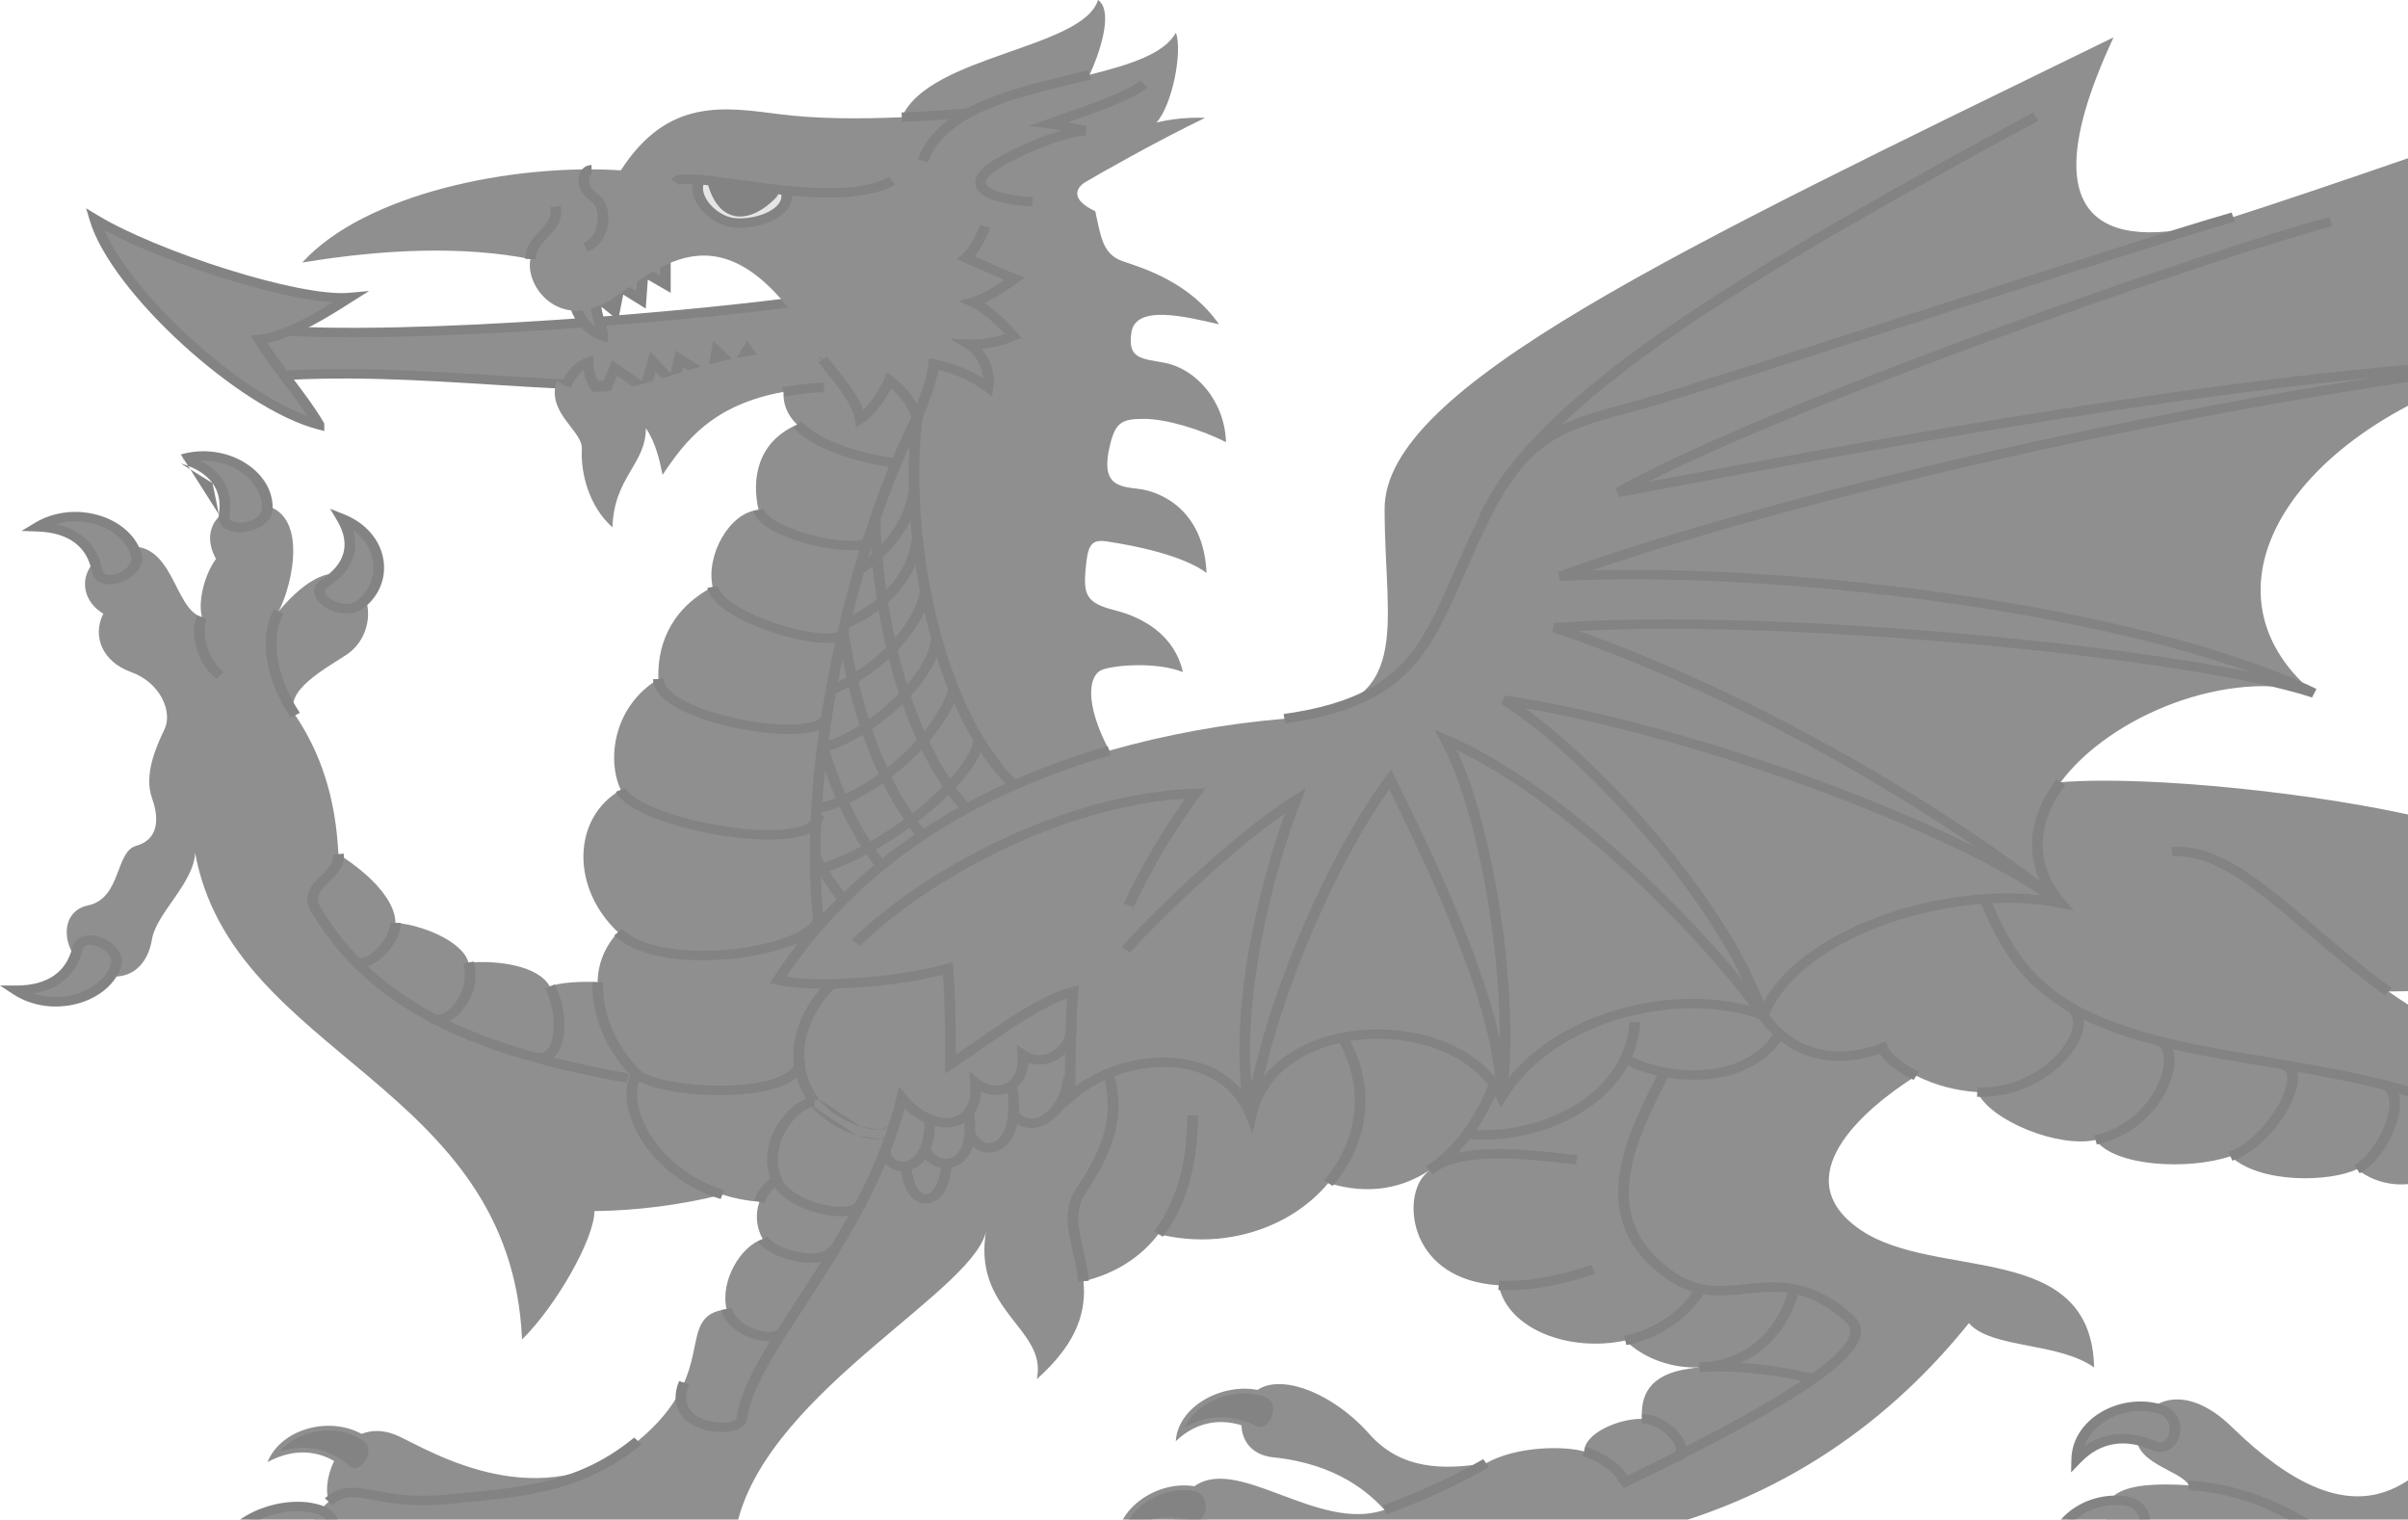 <svg width="328" height="207" viewBox="0 0 328 207" fill="none" xmlns="http://www.w3.org/2000/svg">
<g opacity="0.5">
<path d="M108.062 41.16C91.387 43.385 49.129 46.881 32.641 44.498L35.862 51.331C63.15 49.106 89.301 56.894 113.558 48.789L108.062 41.16Z" fill="#1F1F1F"/>
<path fill-rule="evenodd" clip-rule="evenodd" d="M108.422 40.46L114.653 49.109L113.816 49.389C101.536 53.492 88.804 53.562 75.805 52.906C72.927 52.76 70.038 52.58 67.137 52.398C56.895 51.758 46.505 51.108 35.929 51.97L35.396 52.014L31.464 43.674L32.758 43.861C40.908 45.039 55.515 44.768 70.234 43.913C84.927 43.06 99.64 41.632 107.953 40.523L108.422 40.46ZM33.808 45.299L36.329 50.647C46.852 49.838 57.219 50.487 67.308 51.119C70.192 51.299 73.053 51.478 75.888 51.621C88.548 52.261 100.74 52.191 112.459 48.46L107.702 41.856C99.265 42.963 84.784 44.358 70.329 45.197C56.355 46.008 42.323 46.306 33.808 45.299Z" fill="#080808"/>
<path d="M43.442 57.846C33.019 55.146 15.775 39.412 12.933 29.876C21.081 34.802 40.599 41.16 47.611 40.524C45.336 41.954 39.652 45.768 35.293 46.245C37.379 49.742 41.357 54.191 43.442 57.846V57.846ZM76.983 53.079C80.016 56.734 95.934 55.224 103.986 50.776L101.807 47.676L100.197 50.298L97.639 47.835L96.977 51.728L92.524 48.868L91.764 52.285L88.922 49.265L87.881 53L83.711 50.138L82.1 54.032C80.843 52.719 80.139 51.063 80.11 49.345C78.499 49.9 77.173 51.728 76.983 53.078V53.079ZM78.309 41.24C78.309 42.193 79.636 44.975 82.101 45.769C82.196 44.577 80.489 41.796 81.532 40.605L83.711 42.353L84.375 39.015L87.312 40.843L87.596 36.95L90.628 38.697V34.407C85.7 34.803 79.636 39.81 78.309 41.24ZM385.822 84.546C384.543 82.003 380.563 78.905 377.057 76.997L382.692 65.088C377.386 66.042 366.352 66.747 359.908 66.112C372.035 55.941 397.429 34.962 405.767 25.427C402.735 38.459 405.01 67.7 411.073 77.871C404.629 75.646 397.182 71.039 393.014 65.953C390.555 73.254 387.539 81.21 385.87 84.467" fill="#1F1F1F"/>
<path fill-rule="evenodd" clip-rule="evenodd" d="M361.58 65.596C368.045 65.986 377.718 65.326 382.548 64.457L383.895 64.214L377.967 76.743C379.603 77.675 381.304 78.836 382.775 80.065C383.938 81.037 384.986 82.074 385.743 83.095C387.452 79.404 390.104 72.339 392.316 65.769L392.738 64.519L393.604 65.576C397.308 70.095 403.704 74.26 409.602 76.623C408.403 74.142 407.384 70.942 406.547 67.347C405.521 62.941 404.76 57.899 404.284 52.774C403.445 43.727 403.491 34.364 404.574 27.752C400.014 32.544 392.556 39.251 384.768 45.99C377.509 52.272 369.935 58.608 364.1 63.488C363.218 64.226 362.376 64.93 361.58 65.596ZM385.947 84.496L385.157 84.806C384.575 83.65 383.342 82.309 381.775 81C380.22 79.701 378.388 78.476 376.676 77.544L376.146 77.256L381.503 65.935C375.789 66.784 365.857 67.344 359.827 66.75L358.272 66.597L359.407 65.645C360.533 64.7 361.774 63.662 363.104 62.55C368.939 57.669 376.501 51.344 383.749 45.071C392.663 37.358 401.058 29.76 405.191 25.033L406.481 25.556C404.985 31.983 404.79 42.481 405.735 52.669C406.207 57.754 406.962 62.744 407.973 67.088C408.987 71.444 410.25 75.108 411.718 77.571L412.628 79.098L410.809 78.469C404.688 76.356 397.675 72.134 393.302 67.344C390.926 74.298 388.133 81.611 386.534 84.731L385.947 84.496ZM11.732 28.37L13.344 29.345C17.344 31.763 24.194 34.562 30.942 36.679C34.31 37.736 37.633 38.617 40.54 39.193C43.467 39.773 45.907 40.032 47.537 39.884L50.28 39.635L48.034 41.047C47.858 41.158 47.66 41.284 47.443 41.422C46.272 42.167 44.533 43.274 42.608 44.293C40.673 45.318 38.477 46.295 36.419 46.718C37.346 48.152 38.536 49.727 39.762 51.348C39.833 51.441 39.903 51.535 39.974 51.628C41.485 53.628 43.027 55.687 44.093 57.556L44.171 57.692V58.705L43.238 58.463C40.518 57.758 37.408 56.221 34.251 54.198C31.084 52.168 27.831 49.625 24.821 46.87C18.83 41.387 13.699 34.972 12.229 30.039L11.732 28.37ZM14.26 31.39C16.173 35.76 20.618 41.171 25.869 45.977C28.829 48.686 32.019 51.178 35.106 53.157C37.501 54.692 39.812 55.903 41.889 56.671C40.98 55.288 39.88 53.821 38.763 52.343C38.686 52.241 38.609 52.139 38.532 52.037C37.1 50.142 35.66 48.238 34.65 46.544L34.158 45.72L35.204 45.606C37.223 45.385 39.624 44.374 41.86 43.19C43.141 42.511 44.335 41.794 45.338 41.17C43.836 41.075 42.095 40.82 40.221 40.448C37.242 39.857 33.862 38.96 30.455 37.891C24.53 36.032 18.467 33.635 14.26 31.39ZM91.356 33.702V39.885L88.243 38.09L87.956 42.029L84.894 40.124L84.2 43.613L81.925 41.788C81.943 42.148 82.036 42.568 82.168 43.028C82.236 43.267 82.312 43.508 82.389 43.75L82.406 43.803C82.477 44.026 82.548 44.251 82.611 44.465C82.74 44.907 82.861 45.398 82.828 45.813L82.76 46.664L81.852 46.372C80.408 45.907 79.349 44.882 78.662 43.902C78.315 43.405 78.05 42.902 77.87 42.452C77.695 42.014 77.582 41.583 77.582 41.239V41.01L77.747 40.832C78.457 40.066 80.353 38.42 82.69 36.915C85.009 35.422 87.892 33.98 90.562 33.766L91.356 33.702ZM79.064 41.45C79.093 41.596 79.149 41.789 79.242 42.023C79.388 42.387 79.609 42.808 79.901 43.225C80.233 43.7 80.642 44.148 81.117 44.509C81.081 44.392 81.043 44.273 81.003 44.148L80.987 44.099C80.91 43.857 80.83 43.601 80.756 43.343C80.61 42.835 80.481 42.282 80.467 41.761C80.454 41.244 80.551 40.675 80.957 40.211L81.439 39.66L83.223 41.092L83.857 37.905L86.669 39.655L86.928 36.106C85.775 36.615 84.624 37.262 83.548 37.955C81.489 39.281 79.811 40.706 79.064 41.45ZM87.236 35.973L89.9 37.509V35.151C89.038 35.306 88.139 35.595 87.236 35.973ZM101.765 46.396L104.988 50.98L104.373 51.32C100.223 53.613 94.112 55.123 88.676 55.606C85.952 55.848 83.358 55.836 81.23 55.52C79.144 55.211 77.331 54.585 76.396 53.459L76.255 53.289V53.038L76.261 52.998C76.374 52.194 76.812 51.301 77.42 50.541C78.027 49.783 78.865 49.083 79.846 48.745L80.823 48.408L80.838 49.334C80.859 50.511 81.225 51.657 81.892 52.662L83.37 49.089L87.443 51.884L88.561 47.874L91.346 50.833L92.03 47.754L96.436 50.584L97.146 46.408L100.044 49.198L101.765 46.396ZM101.85 48.955L100.351 51.396L98.133 49.261L97.558 52.64C99.541 52.063 101.397 51.363 102.978 50.559L101.85 48.955ZM97.282 52.719L93.019 49.98L92.184 53.736L89.285 50.655L88.32 54.115L84.053 51.186L82.726 54.395C84.438 54.539 86.426 54.513 88.53 54.326C91.413 54.07 94.468 53.517 97.282 52.719ZM81.347 54.233C80.359 53.126 79.718 51.814 79.483 50.43C79.169 50.664 78.872 50.955 78.609 51.284C78.181 51.818 77.885 52.399 77.758 52.896C78.396 53.49 79.603 53.962 81.347 54.233Z" fill="#080808"/>
<path d="M149.184 28.764C149.941 32.101 150.13 34.644 152.973 35.597C155.817 36.551 162.069 38.458 166.049 44.179C161.312 43.067 154.679 41.477 154.11 45.292C153.57 48.923 155.468 48.815 158.659 49.423C162.828 50.218 166.807 54.509 166.998 60.231C163.586 58.483 158.848 57.053 155.816 57.053C152.784 57.053 151.931 57.529 151.174 60.707C149.923 65.949 152.217 66.269 155.059 66.587C157.901 66.905 163.966 69.289 164.345 78.03C161.123 75.646 154.661 74.317 150.7 73.739C148.521 73.422 148.142 74.375 147.859 77.712C147.575 81.05 148.047 82.163 151.837 83.116C155.626 84.068 159.986 86.453 161.123 91.539C157.522 90.109 151.837 90.585 150.131 91.221C148.426 91.856 147.502 95.408 151.103 102.241C158.853 100.041 166.851 98.583 174.956 97.895C192.868 96.314 188.601 85.818 188.601 69.29C188.601 52.761 228.016 34.327 287.899 5.085C273.497 35.916 293.206 33.055 304.196 29.559C315.185 26.064 340.959 17.164 361.046 9.853C333.379 25.427 319.355 41.955 343.612 49.266C312.534 57.529 298.131 80.096 315.187 94.4C303.557 90.945 287.439 97.463 280.688 106.54C292.816 105.586 316.323 108.068 330.725 111.563C344.439 114.892 367.079 110.994 369.212 100.737C369.325 100.22 369.383 99.694 369.384 99.168C369.384 95.592 368.339 92.892 366.738 90.925C363.215 86.596 357.043 85.659 353.656 85.659C348.729 85.659 343.613 87.407 343.613 90.427C343.613 93.446 346.645 94.717 352.709 94.717C356.025 94.717 361.136 95.201 366.738 90.925C368.339 92.892 369.384 95.592 369.384 99.168C369.379 99.687 369.32 100.205 369.205 100.714C363.903 103.235 357.975 104.559 351.95 104.57C339.821 104.57 328.453 100.438 328.453 89.314C328.453 78.19 342.095 71.833 353.087 71.833C368.247 71.833 389.47 76.918 389.47 97.26C389.47 123.006 349.218 135.047 325.34 135.047C329.343 137.864 333.852 140.488 338.685 142.076C355.596 147.639 370.521 154.472 375.827 164.962C369.384 164.962 358.772 160.512 353.844 156.062C367.489 170.047 350.94 195.774 352.708 204.375C354.602 213.592 367.489 207.871 367.489 215.023C367.489 221.379 359.908 220.267 357.066 217.406C354.224 214.545 345.111 212.142 340.389 215.023C336.221 217.565 329.779 218.836 326.935 216.294C324.092 213.751 313.671 214.704 309.312 218.201C304.954 221.698 298.866 221.97 296.994 219.314C294.99 216.469 295.503 213.011 303.609 211.814C300.008 208.634 289.035 214.069 287.141 208.03C285.778 203.691 288.656 201.673 298.131 202.308C297.183 200.243 290.173 199.29 291.119 194.998C292.066 190.705 297.544 188.051 304.006 194.362C321.25 211.209 329.209 201.832 335.083 194.522C333.189 190.707 335.273 188.165 338.875 185.781C336.979 183.078 338.115 179.265 339.442 176.722C336.6 175.292 334.895 168.935 337.927 166.71C335.462 166.71 331.673 164.325 331.673 160.194C330.027 161.075 328.101 161.458 326.186 161.286C324.27 161.114 322.471 160.396 321.062 159.241C317.461 160.989 307.986 161.307 303.816 157.492C298.131 159.399 288.087 158.922 285.436 155.267C280.432 156.381 271.222 152.724 269.328 148.751C266.405 148.565 263.567 147.805 261.02 146.528C253.441 151.296 243.177 160.512 253.41 167.505C263.642 174.498 284.867 168.775 285.246 186.257C280.319 182.761 271.222 183.715 268.19 180.219C257.958 192.933 243.177 204.534 221.384 209.301C224.605 211.049 230.48 211.209 232.753 211.049C237.478 210.719 241.47 214.069 237.871 218.042C234.271 222.015 226.879 218.678 222.521 215.341C216.249 210.538 212.098 213.275 210.393 214.387C208.688 215.499 206.413 216.136 203.381 213.592C200.35 211.049 197.506 212.799 195.991 214.387C193.527 216.97 187.843 211.049 178.746 218.042C174.373 221.405 163.966 217.089 168.134 212.162C163.775 213.116 156.066 207.806 162.449 202.628C168.324 197.86 179.504 208.825 188.6 205.646C186.556 203.464 182.295 199.423 173.44 198.495C168.891 198.018 168.086 193.581 170.218 190.39C172.87 186.417 181.02 189.119 186.515 195.317C190.844 200.199 196.559 200.243 202.433 199.29C206.56 196.982 212.951 196.906 215.794 197.7C215.794 195.317 220.246 193.25 223.657 193.25C223.468 190.071 224.605 187.211 230.101 186.417C230.559 186.35 231.032 186.286 231.522 186.247C227.693 186.401 223.982 185.061 221.379 182.586C213.788 184.217 205.378 181.073 204.142 175.062C192.143 174.326 190.95 163.665 193.907 160.194C194.147 159.907 194.418 159.641 194.715 159.398C191.144 161.763 186.58 162.856 180.936 161.135C175.632 167.485 166.399 170.256 157.794 168.081C155.408 171.256 151.774 173.543 147.59 174.502C147.943 178.354 147 182.718 141.226 187.846C142.741 180.853 132.13 178.628 134.404 167.187C133.645 175.45 105.031 189.118 100.483 207.235C104.653 208.825 109.201 209.936 112.043 209.46C119.191 208.261 121.518 214.546 119.434 217.088C117.349 219.631 111.474 220.902 109.011 218.677C106.547 216.452 101.43 219.471 98.967 215.34C96.504 211.209 89.681 212.638 86.84 215.34C83.998 218.042 74.522 211.843 67.7 218.041C65.148 220.36 56.52 222.809 51.403 221.538C46.285 220.267 43.254 215.816 44.96 213.433C41.549 210.73 41.502 207.422 44.771 204.533C43.538 200.48 47.557 192.471 54.341 195.633C58.605 197.619 73.717 206.997 86.887 196.269C98.307 186.851 91.654 179.306 98.967 178.31C98.078 174.487 100.863 169.729 103.895 168.775C103.013 167.189 102.853 165.367 103.447 163.681C101.725 163.563 100.03 163.236 98.409 162.709C92.731 164.125 86.865 164.882 80.964 164.961C80.964 168.775 75.659 177.993 71.11 182.443C69.595 147.48 31.695 143.983 26.577 116.172C26.388 120.303 21.271 124.435 20.703 127.931C20.135 131.427 17.671 134.129 13.122 132.541C8.573 130.953 7.437 124.276 11.986 123.323C16.535 122.37 15.682 116.013 18.524 115.218C21.366 114.423 21.84 111.88 20.703 108.703C19.566 105.525 21.27 101.71 22.408 99.326C23.546 96.943 21.84 92.969 17.86 91.539C13.879 90.109 12.555 86.613 14.07 83.593C9.901 81.051 11.09 75.555 16.723 74.535C23.734 73.262 23.544 82.956 27.524 84.07C26.957 82.163 27.714 78.507 29.42 76.123C27.146 71.99 29.989 68.654 34.536 68.654C42.496 68.654 39.842 79.778 37.947 83.275C40.6 80.096 44.77 76.441 47.99 78.985C51.211 81.529 50.687 86.838 47.233 89.155C44.389 91.062 38.516 94.082 40.221 97.419C43.632 102.505 45.716 108.543 46.096 116.331C50.834 119.351 53.866 122.846 53.866 125.707C56.992 125.866 62.979 128.042 63.814 131.111C67.604 130.793 73.264 131.43 74.9 134.369C76.133 133.812 79.42 133.627 81.41 133.785C81.417 131.303 82.397 128.898 84.185 126.979C77.742 120.94 77.931 111.405 84.564 107.59C82.676 103.631 83.428 96.307 89.68 92.492C89.546 88.518 90.819 83.275 97.071 79.938C96.123 75.647 99.346 69.768 103.325 69.45C102.377 65.317 103.094 60.217 108.588 57.832C107.294 56.636 106.622 55.022 106.73 53.373C97.091 55.121 93.324 60.068 90.25 64.681C89.871 62.774 89.302 60.231 87.975 58.324C87.975 63.251 83.616 64.999 83.428 71.833C80.206 68.972 79.069 64.363 79.258 61.185C79.409 58.641 74.332 56.259 75.847 51.809C83.428 57.689 98.777 44.816 112.042 48.949C98.967 25.905 89.492 37.028 82.859 41.003C76.226 44.977 71.489 39.096 72.248 35.281C63.341 33.533 52.729 33.85 41.17 35.758C49.697 26.381 69.784 22.249 84.565 23.202C91.008 13.191 98.778 14.621 106.357 15.574C111.313 16.198 117.101 16.212 122.844 15.969C126.444 7.546 147.478 6.675 149.564 0C151.459 1.271 150.308 6.054 148.413 10.184C153.891 8.809 158.596 7.34 160.175 4.45C161.123 7.151 159.607 14.461 157.521 16.686C159.683 16.179 161.919 15.964 164.154 16.05C157.521 19.229 149.185 23.996 147.858 24.791C146.531 25.587 145.771 27.174 149.184 28.764C145.393 29.399 134.782 32.579 130.424 30.036L149.184 28.764Z" fill="#1F1F1F"/>
<path d="M5.162 71.752C10.183 68.732 17.049 70.964 18.521 75.407C19.47 78.267 13.713 80.391 13.215 77.712C12.553 74.136 9.805 71.911 5.162 71.752ZM24.855 62.512C30.699 60.827 36.514 64.615 36.405 69.226C36.335 72.194 30.095 72.844 30.534 70.158C31.121 66.572 29.249 63.78 24.855 62.512ZM46.588 70.648C52.161 72.884 53.136 79.005 49.203 82.228C46.67 84.302 41.678 81.094 44.239 79.437C47.657 77.228 48.658 74.136 46.588 70.648ZM2.202 134.882C7.065 138.078 14.039 136.093 15.735 131.707C16.827 128.883 11.182 126.556 10.55 129.215C9.707 132.763 6.848 134.889 2.202 134.882ZM36.429 199.149C38.465 194.257 45.614 192.769 49.866 195.693C52.602 197.577 49.35 202.09 47.105 200.138C44.109 197.533 40.336 197.039 36.429 199.149V199.149ZM30.035 212.308C30.374 207.134 38.642 203.882 43.694 205.702C46.947 206.875 45.316 211.968 42.513 210.614C38.773 208.809 33.091 209.371 30.035 212.308ZM39.02 224.517C36.901 219.649 41.306 214.701 46.805 214.705C50.345 214.708 51.239 219.927 48.028 219.61C43.743 219.186 40.449 220.809 39.02 224.517ZM128.147 220.171C128.88 215.026 123.237 211.058 117.886 212.119C114.441 212.803 114.999 218.056 118.037 217.129C122.093 215.892 125.743 216.837 128.147 220.171V220.171ZM162.337 221.814C161.068 216.743 166.272 212.374 171.713 213.036C175.218 213.462 175.213 218.736 172.088 218.037C167.92 217.104 164.384 218.314 162.337 221.814ZM247.592 220.575C248.065 215.407 242.229 211.641 236.936 212.891C233.528 213.695 234.349 218.924 237.339 217.891C241.329 216.512 245.022 217.328 247.592 220.575ZM152.215 211.053C151.309 205.928 157.373 201.516 162.758 202.449C166.225 203.051 165.287 208.623 162.217 207.77C158.122 206.63 154.506 207.663 152.216 211.053H152.215ZM160.152 196.307C160.491 191.134 167.489 187.834 172.541 189.656C175.793 190.828 173.538 196.131 170.736 194.776C166.997 192.97 163.207 193.373 160.151 196.307H160.152ZM290.629 224.516C289.36 219.444 294.564 215.074 300.005 215.737C303.51 216.165 303.505 221.438 300.38 220.739C296.211 219.806 292.676 221.017 290.629 224.516ZM375.306 222.088C376.618 217.024 371.45 212.624 366.002 213.255C362.497 213.662 362.456 218.935 365.586 218.253C369.764 217.345 373.29 218.576 375.306 222.088V222.088ZM279.722 212.761C278.829 207.634 284.346 203.543 289.729 204.488C293.194 205.096 292.799 210.359 289.733 209.499C285.641 208.352 282.022 209.377 279.722 212.761ZM282.875 198.768C282.99 193.586 289.228 190.304 294.354 191.971C297.655 193.043 296.245 198.183 293.385 196.915C289.57 195.223 285.802 195.742 282.875 198.768Z" fill="#1F1F1F"/>
<path fill-rule="evenodd" clip-rule="evenodd" d="M27.293 62.755C28.523 63.378 29.491 64.171 30.177 65.119C31.232 66.578 31.569 68.335 31.256 70.249C31.218 70.477 31.257 70.628 31.313 70.728C31.369 70.831 31.466 70.925 31.624 71.007C31.959 71.179 32.516 71.261 33.173 71.175C34.54 70.997 35.654 70.229 35.678 69.212C35.761 65.663 31.853 62.539 27.293 62.755ZM24.63 61.9C30.89 60.094 37.254 64.13 37.134 69.239C37.088 71.189 35.047 72.231 33.386 72.448C32.529 72.56 31.604 72.486 30.89 72.118C30.523 71.928 30.205 71.657 30.004 71.292C29.802 70.926 29.742 70.509 29.814 70.065M24.63 61.9L22.511 62.511L24.63 61.9ZM22.511 62.511L24.63 63.123L22.511 62.511ZM24.63 63.123C26.706 63.722 28.116 64.659 28.95 65.812L24.63 63.123ZM28.95 65.812C29.782 66.962 30.088 68.394 29.814 70.065L28.95 65.812ZM44.959 69.287L46.89 70.062C52.91 72.477 54.035 79.146 49.699 82.698C48.079 84.025 45.789 83.598 44.401 82.762C43.694 82.336 43.082 81.729 42.874 81.025C42.768 80.661 42.77 80.271 42.933 79.889C43.096 79.51 43.398 79.184 43.81 78.917C45.416 77.879 46.397 76.672 46.766 75.366C47.133 74.064 46.914 72.58 45.944 70.946L44.959 69.287ZM7.587 71.393C8.98 71.694 10.178 72.22 11.156 72.962C12.659 74.1 13.581 75.697 13.935 77.607C13.977 77.834 14.066 77.972 14.159 78.06C14.253 78.149 14.384 78.219 14.567 78.26C14.952 78.346 15.515 78.289 16.111 78.05C17.352 77.553 18.147 76.562 17.824 75.587C16.686 72.153 11.87 70.11 7.587 71.393ZM4.753 71.219C10.148 67.975 17.598 70.328 19.221 75.225C19.846 77.111 18.236 78.611 16.712 79.222C15.925 79.537 15.014 79.687 14.21 79.507C13.798 79.415 13.405 79.233 13.093 78.937C12.779 78.639 12.58 78.258 12.498 77.815C12.189 76.149 11.406 74.846 10.208 73.938C9.008 73.029 7.33 72.469 5.135 72.394L2.927 72.318L4.753 71.219ZM48.08 72.207C48.457 73.407 48.49 74.572 48.178 75.677C47.709 77.341 46.481 78.784 44.67 79.955C44.442 80.103 44.34 80.239 44.295 80.344C44.251 80.447 44.243 80.563 44.284 80.701C44.371 80.999 44.685 81.376 45.222 81.699C46.324 82.363 47.796 82.503 48.709 81.755C51.778 79.241 51.556 74.703 48.08 72.207ZM14.117 127.83C15.612 128.494 17.145 130.053 16.425 131.914C14.557 136.745 6.996 138.833 1.768 135.398L0 134.235L2.204 134.238C4.401 134.241 6.107 133.742 7.353 132.875C8.597 132.01 9.446 130.735 9.839 129.082C9.943 128.643 10.161 128.27 10.489 127.984C10.815 127.7 11.216 127.533 11.632 127.455C12.444 127.304 13.347 127.486 14.117 127.83ZM11.512 128.9C11.414 128.985 11.318 129.121 11.264 129.346C10.813 131.241 9.811 132.803 8.254 133.886C7.238 134.592 6.015 135.076 4.606 135.326C8.819 136.758 13.735 134.892 15.047 131.498C15.419 130.535 14.676 129.518 13.463 128.978C12.88 128.719 12.321 128.642 11.931 128.714C11.746 128.748 11.611 128.814 11.512 128.9ZM164.946 190.914C163.307 191.755 161.989 193.006 161.329 194.516C162.501 193.769 163.761 193.305 165.079 193.127C167.062 192.86 169.105 193.254 171.086 194.211C171.531 194.426 171.908 194.38 172.256 194.176C172.642 193.949 173.004 193.511 173.221 192.954C173.436 192.4 173.48 191.805 173.324 191.313C173.175 190.84 172.847 190.46 172.267 190.25C169.989 189.429 167.213 189.75 164.946 190.914ZM283.937 196.969C285.087 196.171 286.34 195.66 287.664 195.44C289.634 195.112 291.692 195.444 293.713 196.34C294.192 196.552 294.519 196.481 294.771 196.313C295.071 196.114 295.343 195.718 295.468 195.188C295.723 194.106 295.288 192.958 294.104 192.573C290.04 191.252 285.232 193.342 283.937 196.969ZM282.148 198.755C282.273 193.091 289.053 189.561 294.606 191.366C296.723 192.054 297.233 194.012 296.893 195.451C296.721 196.182 296.311 196.9 295.645 197.342C294.932 197.815 294.011 197.911 293.06 197.49C291.266 196.694 289.531 196.438 287.933 196.704C286.337 196.969 284.803 197.765 283.43 199.185L282.109 200.551L282.148 198.755ZM38.133 197.7C40.734 194.602 46.075 193.9 49.419 196.2C50.378 196.86 50.382 198.051 49.728 199.025C49.41 199.498 48.998 199.811 48.629 199.924C48.315 200.021 47.982 199.997 47.617 199.679C46.025 198.295 44.188 197.441 42.193 197.236C40.868 197.1 39.505 197.254 38.133 197.7ZM155.611 204.96C154.204 206.063 153.211 207.518 152.933 209.117C153.907 208.178 155.038 207.505 156.295 207.107C158.176 206.51 160.27 206.553 162.437 207.156C162.931 207.293 163.285 207.18 163.57 206.928C163.89 206.646 164.138 206.16 164.217 205.578C164.295 205.002 164.195 204.411 163.924 203.952C163.662 203.51 163.243 203.188 162.618 203.08C160.187 202.658 157.548 203.441 155.611 204.96ZM280.417 210.854C281.4 209.903 282.542 209.223 283.812 208.824C285.695 208.232 287.79 208.278 289.954 208.885C290.473 209.031 290.779 208.913 290.988 208.719C291.241 208.486 291.433 208.061 291.454 207.522C291.495 206.422 290.843 205.338 289.588 205.118C285.312 204.368 280.976 207.094 280.417 210.854ZM279.003 212.858C278.026 207.247 284.044 202.834 289.872 203.856C292.082 204.244 292.965 206.096 292.909 207.565C292.881 208.31 292.615 209.078 292.04 209.608C291.422 210.179 290.528 210.396 289.514 210.111C289.514 210.111 289.514 210.111 289.514 210.111C287.586 209.571 285.825 209.556 284.301 210.036C282.78 210.514 281.424 211.506 280.347 213.092L279.31 214.618L279.003 212.858ZM31.26 210.557C32.01 209.062 33.534 207.806 35.428 206.954C38.037 205.781 41.142 205.476 43.42 206.297C44.584 206.717 44.971 207.875 44.669 208.95C44.521 209.475 44.231 209.864 43.922 210.055C43.662 210.215 43.331 210.276 42.863 210.049C40.836 209.071 38.318 208.747 35.917 209.045C34.272 209.249 32.652 209.749 31.26 210.557ZM34.767 205.808C37.64 204.517 41.196 204.106 43.97 205.106C46.059 205.859 46.483 207.834 46.082 209.26C45.878 209.986 45.438 210.689 44.755 211.11C44.023 211.56 43.098 211.629 42.164 211.178C40.452 210.351 38.258 210.053 36.12 210.319C33.982 210.584 31.964 211.404 30.572 212.742L29.191 214.069L29.309 212.27C29.499 209.371 31.895 207.1 34.767 205.808ZM117.727 211.491C123.521 210.342 129.672 214.62 128.871 220.251L128.082 220.207L127.534 220.516C126.407 218.953 125.021 217.991 123.485 217.546C121.946 217.1 120.186 217.153 118.276 217.736C118.276 217.736 118.276 217.736 118.276 217.736C117.27 218.043 116.37 217.845 115.736 217.289C115.145 216.772 114.856 216.011 114.805 215.267C114.703 213.8 115.528 211.928 117.727 211.491ZM127.394 218.277C126.715 214.532 122.296 211.903 118.046 212.746C116.8 212.993 116.182 214.089 116.258 215.188C116.295 215.726 116.5 216.148 116.761 216.376C116.978 216.566 117.287 216.677 117.8 216.52C119.946 215.866 122.039 215.773 123.939 216.324C125.22 216.695 126.382 217.349 127.394 218.277ZM236.749 212.269C242.48 210.916 248.836 214.973 248.318 220.626L248.155 222.407L246.996 220.943C245.791 219.42 244.357 218.507 242.8 218.116C241.239 217.725 239.483 217.84 237.605 218.489C236.614 218.832 235.706 218.665 235.046 218.133C234.431 217.638 234.104 216.889 234.015 216.147C233.84 214.686 234.571 212.783 236.749 212.269ZM246.743 218.706C245.873 214.989 241.326 212.519 237.125 213.511C235.895 213.802 235.332 214.916 235.463 216.012C235.527 216.548 235.753 216.963 236.026 217.183C236.255 217.366 236.57 217.465 237.075 217.291C239.186 216.562 241.272 216.396 243.198 216.879C244.495 217.204 245.686 217.816 246.743 218.706ZM162.889 219.878C163.802 218.876 164.893 218.136 166.133 217.671C167.97 216.981 170.063 216.919 172.267 217.413C172.798 217.531 173.092 217.396 173.285 217.194C173.519 216.95 173.679 216.517 173.66 215.978C173.62 214.878 172.888 213.827 171.615 213.672C167.29 213.146 163.165 216.094 162.889 219.878ZM161.627 221.952C160.238 216.4 165.921 211.681 171.814 212.398C174.045 212.669 175.063 214.468 175.115 215.937C175.142 216.682 174.934 217.464 174.398 218.025C173.82 218.628 172.942 218.89 171.91 218.66C169.946 218.22 168.187 218.297 166.702 218.854C165.222 219.41 163.943 220.47 162.985 222.109L162.061 223.688L161.627 221.952ZM365.909 212.617C371.808 211.933 377.453 216.687 376.017 222.231L375.174 222.147L374.658 222.378C373.714 220.734 372.445 219.667 370.969 219.103C369.488 218.536 367.73 218.449 365.762 218.877C364.728 219.102 363.852 218.835 363.279 218.228C362.747 217.664 362.546 216.881 362.579 216.136C362.645 214.668 363.677 212.875 365.909 212.617ZM374.772 220.148C374.528 216.363 370.427 213.391 366.098 213.892C364.824 214.04 364.083 215.087 364.034 216.187C364.01 216.726 364.167 217.159 364.398 217.405C364.589 217.607 364.882 217.744 365.413 217.628C367.622 217.148 369.716 217.222 371.547 217.922C372.783 218.395 373.868 219.141 374.772 220.148ZM39.238 222.542C38.854 218.759 42.434 215.344 46.805 215.347C48.098 215.348 49.006 216.308 49.233 217.393C49.344 217.926 49.259 218.371 49.072 218.638C48.919 218.854 48.656 219.024 48.109 218.97C45.845 218.746 43.782 219.058 42.079 219.962C40.928 220.573 39.972 221.438 39.238 222.542ZM38.342 224.747C36.021 219.419 40.844 214.057 46.806 214.061C49.053 214.063 50.363 215.714 50.665 217.16C50.818 217.893 50.746 218.693 50.309 219.316C49.836 219.989 49.006 220.353 47.947 220.248C45.927 220.048 44.201 220.336 42.829 221.064C41.462 221.79 40.379 222.99 39.711 224.723L39.063 226.403L38.342 224.747ZM291.181 222.58C292.094 221.578 293.185 220.839 294.425 220.373C296.261 219.684 298.355 219.622 300.559 220.115C301.09 220.234 301.384 220.099 301.577 219.897C301.811 219.652 301.971 219.22 301.952 218.68C301.912 217.58 301.18 216.529 299.907 216.374C295.582 215.847 291.457 218.796 291.181 222.58ZM300.106 215.099C302.337 215.371 303.354 217.171 303.407 218.639C303.434 219.385 303.226 220.166 302.69 220.727C302.112 221.331 301.234 221.593 300.202 221.362C298.237 220.922 296.479 220.999 294.994 221.557C293.513 222.113 292.235 223.172 291.276 224.81L290.353 226.389L289.919 224.654C288.53 219.101 294.213 214.382 300.106 215.099Z" fill="#080808"/>
<path fill-rule="evenodd" clip-rule="evenodd" d="M262.207 42.146C279.206 36.666 296.752 31.018 303.969 28.948L304.419 30.171C297.234 32.233 279.722 37.869 262.706 43.354C262.048 43.566 261.39 43.779 260.733 43.99C244.449 49.24 229.003 54.22 224.066 55.6C223.293 55.816 222.552 56.019 221.839 56.213C217.778 57.324 214.654 58.178 211.887 59.812C208.678 61.708 205.908 64.689 202.907 70.51L201.581 69.976C204.644 64.037 207.56 60.821 211.077 58.743C214.036 56.996 217.393 56.08 221.444 54.974C222.15 54.781 222.877 54.583 223.627 54.373C228.532 53.002 243.969 48.026 260.298 42.761C260.933 42.556 261.57 42.351 262.207 42.146Z" fill="#080808"/>
<path fill-rule="evenodd" clip-rule="evenodd" d="M135.002 14.674C130.862 16.358 127.643 18.625 126.38 22.125L124.992 21.735C126.436 17.734 130.092 15.255 134.393 13.505C137.894 12.081 141.929 11.1 145.71 10.18C146.56 9.973 147.397 9.77 148.212 9.565L148.611 10.802C147.768 11.014 146.912 11.222 146.05 11.432C142.274 12.351 138.384 13.298 135.002 14.674ZM229.184 43.231C242.199 34.428 258.715 25.195 276.905 15.342L277.666 16.439C259.473 26.293 243.017 35.495 230.07 44.253C217.102 53.024 207.754 61.287 203.665 69.238C201.973 72.527 200.651 75.549 199.439 78.321C199.165 78.947 198.897 79.561 198.631 80.162C197.195 83.409 195.83 86.301 194.072 88.781C192.306 91.274 190.139 93.358 187.099 94.997C184.066 96.633 180.202 97.806 175.07 98.53L174.841 97.259C179.847 96.553 183.516 95.422 186.34 93.899C189.156 92.381 191.17 90.452 192.838 88.098C194.515 85.731 195.838 82.942 197.275 79.694C197.537 79.1 197.803 78.492 198.076 77.869C199.288 75.095 200.628 72.032 202.339 68.705C206.588 60.446 216.19 52.021 229.184 43.231ZM224.501 65.635C235.325 60.112 253.507 52.869 271.217 46.362C291.114 39.053 310.316 32.708 317.664 30.811L317.256 29.577C309.824 31.495 290.557 37.864 270.658 45.175C250.769 52.482 230.148 60.766 220.041 66.524L220.589 67.693C257.285 60.711 293.187 54.368 323.63 51.391C283.302 57.667 238.866 68.366 212.203 77.911L212.521 79.149C227.235 78.358 246.888 79.465 265.846 82.201C280.826 84.362 295.319 87.533 306.579 91.563C297.023 89.611 283.343 87.777 268.786 86.449C248.73 84.62 226.885 83.741 211.659 84.858L211.465 86.102C227.634 91.42 249.429 101.891 269.206 115.44C262.935 112.299 255.432 109.12 247.482 106.201C233.379 101.024 217.785 96.636 205.018 94.718L204.477 95.878C209.51 99.004 216.849 105.544 223.648 113.384C229.104 119.675 234.172 126.758 237.411 133.527C233.281 128.431 227.785 122.601 221.762 117.152C213.924 110.062 205.138 103.563 197.256 100.178L195.38 99.372L196.281 101.034C199.074 106.188 201.431 114.77 202.848 123.848C203.786 129.853 204.308 136.037 204.281 141.538C203.357 137.295 201.84 132.684 200.042 128.041C197.047 120.306 193.247 112.419 190.024 105.902L189.485 104.812L188.748 105.807C180.871 116.434 173.32 134.232 170.472 147.487C169.924 141.541 170.572 134.85 171.742 128.553C173.204 120.684 175.467 113.489 177.158 109.233L177.908 107.347L176.054 108.493C168.767 112.996 157.346 123.859 152.781 128.963L153.924 129.761C158.081 125.112 167.948 115.683 175.044 110.761C173.45 115.153 171.577 121.498 170.305 128.344C168.832 136.278 168.153 144.947 169.693 152.049L171.13 152.008C172.958 139.127 180.849 119.341 189.235 107.52C192.331 113.807 195.856 121.206 198.664 128.457C201.644 136.154 203.788 143.618 203.788 149.387L205.239 149.463C206.197 142.395 205.716 132.8 204.291 123.672C203.008 115.458 200.949 107.552 198.44 102.165C205.628 105.628 213.535 111.551 220.72 118.051C228.508 125.097 235.391 132.769 239.527 138.604L240.841 138.075C237.962 129.705 231.65 120.496 224.804 112.602C218.967 105.871 212.695 100.043 207.749 96.469C219.784 98.56 233.969 102.634 246.923 107.389C260.976 112.548 273.493 118.477 280.227 123.497L281.179 122.524C259.904 105.891 234.183 92.7 215.024 85.937C229.891 85.158 250.007 86.03 268.637 87.729C288.681 89.557 306.881 92.332 314.93 95.001L315.533 93.834C303.487 88.061 285.105 83.677 266.081 80.931C248.858 78.446 231.04 77.295 216.806 77.689C248.412 66.942 300.924 55.072 343.71 49.902L343.573 48.623C310.462 50.165 268.114 57.385 224.501 65.635ZM164.202 107.375L163.438 108.417C159.916 113.219 156.892 118.291 154.403 123.571L153.059 123.076C155.399 118.112 158.205 113.33 161.448 108.779C152.947 109.32 144.306 112.043 136.644 115.704C128.56 119.567 121.617 124.45 117.13 128.839L116.049 127.977C120.659 123.467 127.738 118.497 135.951 114.573C144.163 110.649 153.558 107.747 162.798 107.424L164.202 107.375Z" fill="#080808"/>
<path fill-rule="evenodd" clip-rule="evenodd" d="M145.468 16.648C147.003 16.115 148.705 15.524 150.302 14.913C152.726 13.985 155.072 12.952 156.316 11.908L155.314 10.976C154.285 11.839 152.179 12.793 149.723 13.733C148.14 14.339 146.481 14.914 144.958 15.443C144.14 15.726 143.362 15.997 142.655 16.25L140.123 17.161L142.832 17.484C143.279 17.537 143.901 17.651 144.571 17.785C143.432 18.105 142.27 18.516 141.16 18.961C138.945 19.85 136.872 20.9 135.509 21.717C134.423 22.368 133.608 23.051 133.182 23.758C132.731 24.508 132.714 25.308 133.282 26.008C133.798 26.645 134.727 27.106 135.907 27.439C137.108 27.778 138.676 28.014 140.604 28.136L140.707 26.852C138.845 26.735 137.402 26.51 136.35 26.213C135.277 25.91 134.71 25.56 134.466 25.259C134.273 25.021 134.231 24.756 134.468 24.362C134.731 23.925 135.319 23.385 136.327 22.781L136.327 22.781C137.617 22.008 139.618 20.992 141.762 20.133C143.918 19.268 146.152 18.588 147.926 18.439L147.993 17.167C147.66 17.112 147.102 16.993 146.443 16.853C146.208 16.803 145.959 16.75 145.704 16.697C145.626 16.681 145.547 16.664 145.468 16.648ZM122.808 15.326C125.853 15.197 128.886 14.995 131.781 14.775L131.906 16.056C129.001 16.277 125.948 16.48 122.878 16.611L122.808 15.326ZM79.218 23.157C79.51 22.779 79.98 22.48 80.584 22.48V23.766H80.584C80.571 23.766 80.509 23.766 80.42 23.882C80.326 24.004 80.239 24.219 80.234 24.512C80.226 25.084 80.537 25.866 81.495 26.502L81.495 26.502C82.085 26.894 82.452 27.532 82.656 28.192C82.864 28.867 82.926 29.644 82.833 30.413C82.65 31.919 81.831 33.596 80.018 34.283L79.444 33.101C80.568 32.675 81.23 31.557 81.385 30.276C81.461 29.65 81.406 29.035 81.251 28.53C81.091 28.011 80.848 27.682 80.62 27.53C79.305 26.657 78.763 25.492 78.778 24.495C78.786 24.004 78.93 23.529 79.218 23.157ZM74.663 32.257C73.795 33.172 73.051 33.958 72.974 35.312L71.52 35.248C71.621 33.452 72.659 32.363 73.511 31.468C73.567 31.409 73.623 31.351 73.677 31.293C74.126 30.817 74.49 30.402 74.723 29.929C74.946 29.475 75.06 28.941 74.938 28.225L76.378 28.034C76.54 28.986 76.392 29.764 76.058 30.442C75.734 31.101 75.246 31.639 74.795 32.117C74.751 32.164 74.707 32.21 74.663 32.257ZM132.736 34.91C133.113 34.466 133.451 33.959 133.748 33.448C134.217 32.64 134.609 31.777 134.901 31.043L133.527 30.617C133.25 31.314 132.883 32.12 132.452 32.861C132.016 33.612 131.54 34.252 131.059 34.655L130.29 35.301L131.249 35.703C131.951 35.997 132.845 36.395 133.778 36.81C134.809 37.27 135.886 37.75 136.802 38.132C136.334 38.452 135.792 38.813 135.221 39.161C134.186 39.792 133.133 40.334 132.309 40.541L130.543 40.986L132.173 41.731C133.847 42.497 135.575 44.077 136.862 45.509C135.31 46.05 133.644 46.3 131.969 46.238L129.366 46.143L131.536 47.417C132.324 47.879 133.004 48.708 133.441 49.697C133.7 50.286 133.863 50.905 133.917 51.501C131.947 50.282 129.719 49.416 127.359 48.955L126.543 48.796L126.476 49.531C126.388 50.492 126.029 51.788 125.581 53.113C125.36 53.767 125.121 54.417 124.89 55.023C124.112 53.599 122.994 52.332 121.602 51.313L120.83 50.748L120.461 51.572C120.19 52.177 119.686 53.137 119.024 54.095C118.59 54.722 118.103 55.327 117.585 55.828C117.157 54.642 116.373 53.406 115.568 52.296C115.025 51.547 114.453 50.83 113.939 50.197C113.812 50.04 113.688 49.889 113.57 49.745C113.206 49.298 112.89 48.911 112.646 48.59L111.437 49.306C111.696 49.648 112.033 50.061 112.402 50.512C112.517 50.654 112.636 50.799 112.756 50.947C113.266 51.575 113.82 52.27 114.342 52.99C115.406 54.457 116.268 55.938 116.435 57.132L116.591 58.242L117.598 57.566C118.653 56.858 119.562 55.785 120.267 54.766C120.722 54.108 121.106 53.45 121.402 52.888C122.727 54.047 123.702 55.487 124.229 57.074L124.864 58.99L125.614 57.107C125.993 56.154 126.52 54.829 126.976 53.482C127.332 52.43 127.654 51.337 127.825 50.38C130.132 50.934 132.282 51.913 134.13 53.258L135.109 53.97L135.311 52.864C135.525 51.698 135.309 50.389 134.797 49.23C134.522 48.607 134.153 48.007 133.697 47.484C135.298 47.354 136.865 46.97 138.321 46.348L139.11 46.01L138.589 45.387C137.501 44.084 135.868 42.408 134.092 41.276C134.76 40.973 135.434 40.594 136.049 40.219C137.002 39.638 137.878 39.024 138.454 38.62C138.522 38.572 138.586 38.528 138.645 38.486L139.61 37.812L138.476 37.389C137.452 37.008 135.975 36.349 134.532 35.705C133.914 35.43 133.302 35.157 132.736 34.91ZM106.584 52.743C108.434 52.411 110.31 52.202 112.195 52.119L112.268 53.404C110.455 53.484 108.652 53.684 106.874 54.004L106.584 52.743ZM121.968 63.727C114.703 62.68 110.342 60.6 108.037 58.254L109.137 57.411C111.132 59.441 115.113 61.436 122.202 62.457L121.968 63.727ZM105.019 72.134C103.85 71.456 102.844 70.597 102.611 69.577L104.038 69.321C104.149 69.808 104.714 70.418 105.819 71.06C106.885 71.679 108.31 72.244 109.85 72.689C111.387 73.134 113.008 73.452 114.453 73.591C115.921 73.733 117.12 73.681 117.865 73.451L118.345 74.665C117.29 74.991 115.828 75.018 114.295 74.87C112.739 74.72 111.019 74.381 109.397 73.912C107.778 73.443 106.226 72.835 105.019 72.134ZM99.51 83.559C97.946 82.579 96.65 81.391 96.356 80.061L97.785 79.815C97.965 80.63 98.848 81.567 100.352 82.51C101.82 83.429 103.737 84.265 105.711 84.918C107.685 85.57 109.678 86.027 111.286 86.206C112.091 86.295 112.773 86.311 113.294 86.258C113.843 86.202 114.089 86.082 114.17 86.007L115.218 86.9C114.779 87.302 114.113 87.47 113.461 87.536C112.782 87.605 111.974 87.578 111.104 87.482C109.359 87.288 107.254 86.801 105.201 86.122C103.149 85.444 101.11 84.561 99.51 83.559ZM90.148 94.901C89.451 94.205 88.983 93.402 88.952 92.511L90.408 92.472C90.425 92.972 90.688 93.499 91.239 94.049C91.791 94.601 92.598 95.141 93.611 95.649C95.635 96.664 98.359 97.491 101.128 98.026C103.897 98.561 106.651 98.792 108.723 98.649C109.765 98.577 110.58 98.414 111.132 98.181C111.679 97.95 111.855 97.704 111.889 97.488L113.331 97.667C113.203 98.474 112.546 99.009 111.76 99.341C110.978 99.672 109.96 99.854 108.836 99.932C106.578 100.088 103.675 99.835 100.817 99.283C97.958 98.73 95.083 97.867 92.892 96.768C91.797 96.218 90.843 95.596 90.148 94.901ZM85.931 109.858C85.005 109.267 84.253 108.594 83.893 107.84L85.235 107.34C85.444 107.778 85.947 108.281 86.784 108.816C87.608 109.342 88.692 109.857 89.962 110.339C92.499 111.301 95.7 112.098 98.853 112.578C102.013 113.059 105.067 113.212 107.323 112.92C108.454 112.774 109.324 112.523 109.903 112.19C110.457 111.87 110.715 111.498 110.746 111.047L112.199 111.125C112.135 112.065 111.552 112.775 110.699 113.267C109.869 113.745 108.764 114.034 107.533 114.193C105.064 114.513 101.84 114.338 98.605 113.846C95.362 113.352 92.049 112.53 89.387 111.521C88.057 111.016 86.87 110.458 85.931 109.858ZM91.042 130.463C88.107 130.014 85.419 129.073 83.655 127.42L84.714 126.538C86.172 127.904 88.505 128.77 91.29 129.195C94.062 129.619 97.195 129.592 100.147 129.241C103.103 128.89 105.831 128.219 107.799 127.382C108.785 126.963 109.546 126.516 110.05 126.072C110.556 125.625 110.744 125.235 110.744 124.913H112.2C112.2 125.703 111.737 126.401 111.079 126.982C110.417 127.565 109.5 128.087 108.43 128.541C106.288 129.452 103.403 130.152 100.342 130.516C97.277 130.88 93.991 130.913 91.042 130.463ZM86.104 146.636C82.54 143.094 80.606 138.508 80.682 133.776L82.138 133.794C82.067 138.202 83.867 142.473 87.185 145.774C87.461 146.031 87.968 146.314 88.724 146.588C89.472 146.858 90.404 147.099 91.465 147.298C93.587 147.694 96.161 147.909 98.669 147.87C101.185 147.831 103.581 147.537 105.368 146.947C107.186 146.346 108.149 145.523 108.287 144.54L109.732 144.698C109.491 146.417 107.849 147.501 105.877 148.152C103.874 148.813 101.295 149.116 98.695 149.156C96.086 149.196 93.401 148.974 91.164 148.556C90.046 148.347 89.024 148.086 88.172 147.778C87.335 147.475 86.601 147.105 86.117 146.648L86.11 146.642L86.104 146.636Z" fill="#080808"/>
<path fill-rule="evenodd" clip-rule="evenodd" d="M113.411 89.117C116.047 76.586 120.065 64.793 124.264 56.628L125.59 57.16C121.452 65.205 117.464 76.893 114.842 89.352C112.22 101.812 110.975 114.996 112.292 126.037L110.844 126.172C109.507 114.964 110.774 101.647 113.411 89.117ZM126.797 156.47C127.188 155.434 127.399 154.131 127.361 152.552L125.905 152.579C125.998 156.466 124.513 157.883 123.459 158.169C122.432 158.447 121.297 157.818 121.297 156.539H119.841C119.841 158.597 121.833 159.955 123.886 159.398C124.703 159.177 125.442 158.681 126.026 157.901C126.954 158.928 128.579 159.417 130.05 158.905C132.094 158.193 133.333 155.799 132.66 151.523L131.217 151.7C131.871 155.848 130.552 157.347 129.516 157.708C128.436 158.084 127.122 157.489 126.797 156.47Z" fill="#080808"/>
<path fill-rule="evenodd" clip-rule="evenodd" d="M133.791 156.856C132.805 156.555 131.991 155.795 131.462 154.731L132.796 154.214C133.214 155.057 133.774 155.49 134.267 155.64C134.734 155.783 135.259 155.711 135.773 155.318C136.855 154.489 137.841 152.202 137.095 148.058L138.533 147.856C139.303 152.135 138.393 155.013 136.727 156.289C135.867 156.949 134.805 157.165 133.791 156.856ZM123.751 162.534C123.168 161.665 122.784 160.41 122.685 158.799L124.139 158.729C124.23 160.217 124.58 161.247 125.003 161.878C125.429 162.512 125.858 162.659 126.134 162.65C126.427 162.641 126.878 162.449 127.313 161.791C127.742 161.145 128.09 160.13 128.18 158.727L129.634 158.8C129.535 160.338 129.148 161.568 128.57 162.441C127.999 163.303 127.171 163.905 126.185 163.936C125.182 163.967 124.332 163.399 123.751 162.534Z" fill="#080808"/>
<path fill-rule="evenodd" clip-rule="evenodd" d="M110.287 150.365C105.512 143.642 109.483 136.612 112.843 133.526L113.893 134.418C110.75 137.304 107.26 143.682 111.521 149.681M139.858 153.598C138.848 153.437 137.982 152.862 137.373 151.934L138.633 151.289C139.067 151.95 139.598 152.25 140.117 152.332C140.65 152.417 141.288 152.291 141.954 151.894C143.293 151.094 144.589 149.267 144.859 146.627L146.309 146.743C146.01 149.665 144.558 151.891 142.77 152.959C141.872 153.495 140.853 153.757 139.858 153.598ZM116.726 154.651C114.371 153.913 111.727 152.389 110.288 150.365L110.287 150.365M116.726 154.651C117.905 155.021 119.08 155.215 120.052 155.144L116.726 154.651ZM120.052 155.144C121.011 155.074 121.993 154.712 122.309 153.784L120.052 155.144ZM122.309 153.784L120.915 153.413L122.309 153.784ZM120.915 153.413C120.852 153.597 120.637 153.811 119.932 153.862L120.915 153.413ZM119.932 153.862C119.241 153.913 118.284 153.775 117.213 153.439L119.932 153.862ZM117.213 153.439C115.066 152.766 112.736 151.39 111.521 149.681L117.213 153.439Z" fill="#080808"/>
<path fill-rule="evenodd" clip-rule="evenodd" d="M75.35 140.801C75.608 138.834 75.173 136.318 74.246 134.653L75.553 134.085C76.617 135.996 77.083 138.765 76.796 140.949C76.653 142.036 76.313 143.072 75.67 143.787C75.34 144.154 74.918 144.448 74.395 144.601C73.871 144.755 73.302 144.751 72.711 144.602L73.111 143.365C73.467 143.455 73.733 143.44 73.936 143.381C74.142 143.32 74.341 143.197 74.53 142.986C74.926 142.546 75.22 141.79 75.35 140.801ZM215.012 151.791C210.465 154.456 204.798 155.606 199.888 155.111L200.053 153.833C204.617 154.293 209.941 153.219 214.207 150.719C218.457 148.228 221.621 144.345 221.984 139.176L223.437 139.256C223.319 140.944 222.925 142.506 222.308 143.937C224.831 145.193 228.565 146.019 232.215 145.727C236.017 145.424 239.651 143.919 241.78 140.496L243.056 141.115C240.638 145.003 236.502 146.676 232.346 147.008C230.58 147.149 228.796 147.05 227.115 146.773L227.163 146.793C224.694 151.57 222.402 156.392 221.951 160.91C221.506 165.372 222.856 169.523 227.72 173.045L227.258 173.543L227.72 173.045C231.251 175.603 234.294 175.284 237.756 174.922C238.111 174.885 238.47 174.847 238.835 174.812C240.786 174.624 242.879 174.52 245.147 175.069C247.423 175.621 249.813 176.814 252.411 179.13C252.856 179.525 253.21 179.994 253.383 180.551C253.557 181.113 253.532 181.718 253.302 182.363C252.854 183.619 251.612 185.066 249.421 186.813C245.016 190.325 236.421 195.323 221.165 202.713L220.465 201.585C235.719 194.196 244.179 189.26 248.445 185.858C250.588 184.149 251.586 182.894 251.913 181.976C252.071 181.533 252.069 181.182 251.978 180.891C251.887 180.596 251.691 180.314 251.377 180.035C248.924 177.849 246.749 176.791 244.762 176.31C242.766 175.826 240.895 175.908 238.992 176.091C238.637 176.125 238.28 176.163 237.922 176.201C234.458 176.57 230.824 176.957 226.796 174.04C221.511 170.212 220.019 165.623 220.501 160.797C220.968 156.108 223.3 151.184 225.715 146.497C224.243 146.157 222.885 145.684 221.73 145.125C220.213 147.913 217.819 150.145 215.012 151.791ZM108.075 150.681C108.917 150.005 109.865 149.513 110.794 149.387L111.015 150.659C110.475 150.732 109.782 151.049 109.055 151.632C108.339 152.207 107.641 153 107.088 153.939C105.979 155.82 105.489 158.21 106.47 160.524C106.78 161.255 107.486 161.966 108.471 162.587C109.448 163.203 110.645 163.696 111.845 164.006C113.05 164.318 114.207 164.433 115.107 164.335C116.026 164.235 116.505 163.941 116.684 163.587L118.013 164.111C117.529 165.068 116.421 165.489 115.285 165.612C114.13 165.738 112.765 165.584 111.435 165.24C110.1 164.895 108.751 164.344 107.625 163.634C106.507 162.929 105.555 162.032 105.107 160.975L105.107 160.975C103.947 158.24 104.547 155.465 105.797 153.345C106.423 152.283 107.222 151.365 108.075 150.681ZM50.211 210.28C48.674 210.783 47.102 211.818 45.558 213.798L44.359 213.069C46.037 210.917 47.832 209.687 49.705 209.074C51.569 208.463 53.433 208.489 55.193 208.727C56.286 208.874 57.412 209.117 58.47 209.346C59.066 209.475 59.641 209.599 60.177 209.699C61.738 209.99 63.087 210.107 64.27 209.797L64.684 211.03C63.134 211.437 61.481 211.257 59.876 210.957C59.241 210.839 58.625 210.705 58.013 210.572C57.01 210.354 56.019 210.139 54.974 209.998C53.343 209.778 51.755 209.774 50.211 210.28Z" fill="#080808"/>
<path d="M95.27 24.553C94.132 26.857 97.158 30.081 100.007 30.354C103.323 30.672 108.061 28.844 107.019 25.904" fill="#CCCCCC"/>
<path fill-rule="evenodd" clip-rule="evenodd" d="M95.564 28.604C94.518 27.387 93.883 25.753 94.603 24.295L95.938 24.809C95.52 25.656 95.829 26.786 96.724 27.826C97.61 28.856 98.915 29.602 100.086 29.714C101.589 29.858 103.441 29.51 104.771 28.8C105.431 28.448 105.917 28.03 106.187 27.582C106.447 27.151 106.526 26.663 106.325 26.096L107.714 25.712C108.034 26.614 107.911 27.458 107.472 28.186C107.043 28.898 106.333 29.468 105.525 29.901C103.917 30.76 101.743 31.167 99.93 30.993L99.93 30.993C98.252 30.832 96.619 29.83 95.564 28.604Z" fill="#080808"/>
<path fill-rule="evenodd" clip-rule="evenodd" d="M92.523 25.191C92.523 25.191 92.527 25.188 92.533 25.181L91.372 24.404C91.609 24.128 91.952 23.981 92.268 23.896C92.591 23.811 92.963 23.77 93.355 23.755C94.14 23.726 95.137 23.796 96.26 23.917C97.489 24.049 98.945 24.251 100.515 24.469C101.786 24.645 103.131 24.831 104.49 25C107.57 25.381 110.809 25.68 113.759 25.613C116.725 25.546 119.302 25.109 121.125 24.09L121.904 25.177C119.748 26.382 116.853 26.83 113.796 26.899C110.724 26.969 107.39 26.657 104.288 26.273C102.865 26.097 101.508 25.909 100.242 25.733C98.709 25.52 97.308 25.325 96.084 25.194C94.977 25.075 94.078 25.015 93.417 25.04C93.086 25.053 92.848 25.085 92.688 25.128C92.561 25.162 92.524 25.191 92.523 25.191ZM126.049 83.945C123.844 74.629 123.245 64.688 124.201 56.826L125.649 56.964C124.711 64.677 125.297 74.482 127.474 83.681C129.656 92.897 133.411 101.406 138.731 106.604L137.651 107.467C132.075 102.018 128.25 93.243 126.049 83.945ZM121.795 92.369C119.729 85.339 118.632 77.711 118.475 70.735L119.931 70.71C120.086 77.592 121.169 85.12 123.204 92.046C125.242 98.98 128.221 105.264 132.135 109.696L130.987 110.487C126.902 105.862 123.858 99.391 121.795 92.369ZM26.448 85.561C26.484 84.886 26.617 84.262 26.863 83.799L28.182 84.344C28.048 84.596 27.934 85.034 27.902 85.622C27.871 86.2 27.922 86.88 28.083 87.59C28.406 89.019 29.155 90.504 30.47 91.536L29.504 92.498C27.881 91.225 27.019 89.452 26.655 87.842C26.472 87.033 26.41 86.248 26.448 85.561ZM124.958 114.085C119.252 107.11 115.683 96.442 114.102 85.91L115.546 85.741C117.113 96.183 120.637 106.607 126.138 113.331L124.958 114.085ZM119.501 118.348C115.973 113.968 113.279 108.177 111.374 101.911L112.78 101.577C114.66 107.758 117.296 113.391 120.688 117.603L119.501 118.348ZM114.281 122.905C112.81 121.066 111.525 119.117 110.442 117.079L111.76 116.532C112.807 118.501 114.048 120.385 115.47 122.163L114.281 122.905ZM187.32 210.465C184.364 210.856 181.41 210.95 179.235 210.484L179.401 209.879L179.235 210.484C177.315 210.072 175.004 210.232 172.967 210.703C171.955 210.938 171.031 211.244 170.279 211.581C169.515 211.923 168.977 212.274 168.688 212.577L167.575 211.747C168.044 211.256 168.777 210.811 169.621 210.433C170.477 210.05 171.5 209.713 172.598 209.459C174.783 208.953 177.351 208.756 179.578 209.234C181.478 209.641 184.209 209.576 187.104 209.192C189.982 208.811 192.939 208.127 195.256 207.35L195.773 208.552C193.352 209.365 190.293 210.071 187.32 210.465Z" fill="#080808"/>
<path fill-rule="evenodd" clip-rule="evenodd" d="M116.707 77.049C119.843 74.883 123.282 71.212 123.822 66.524L125.27 66.654C124.675 71.82 120.913 75.777 117.604 78.062L116.707 77.049ZM114.859 84.362C119.87 82.299 123.663 78.029 124.2 73.359L125.649 73.489C125.052 78.671 120.884 83.301 115.474 85.528L114.859 84.362ZM121.355 87.516C123.601 85.109 125.074 82.484 125.338 80.192L126.787 80.322C126.483 82.957 124.829 85.815 122.479 88.334C120.121 90.862 117.007 93.109 113.678 94.505L113.054 93.343C116.168 92.037 119.117 89.915 121.355 87.516ZM121.907 95.003C124.726 92.26 126.593 89.287 126.854 87.025L128.302 87.155C127.995 89.821 125.884 93.046 122.985 95.868C120.069 98.706 116.245 101.245 112.343 102.488L111.849 101.278C115.471 100.124 119.105 97.73 121.907 95.003ZM122.21 103.421C125.564 100.471 128.203 96.946 129.248 93.746L130.647 94.102C129.513 97.576 126.704 101.283 123.237 104.333C119.77 107.381 115.563 109.845 111.559 110.757L111.196 109.512C114.865 108.676 118.854 106.372 122.21 103.421ZM130.456 104.846C131.764 103.197 132.511 101.758 132.634 100.693L134.083 100.824C133.921 102.222 132.999 103.882 131.648 105.584C130.283 107.306 128.422 109.142 126.274 110.904C121.986 114.419 116.471 117.701 111.315 119.169L110.868 117.945C115.756 116.553 121.09 113.398 125.283 109.961C127.375 108.246 129.162 106.477 130.456 104.846ZM61.99 136.641C63.017 135.308 63.666 133.327 63.104 131.263L64.52 130.963C65.191 133.428 64.417 135.777 63.194 137.365C62.583 138.157 61.833 138.795 61.043 139.159C60.256 139.521 59.324 139.647 58.508 139.212L59.261 138.111C59.488 138.232 59.847 138.259 60.371 138.018C60.893 137.778 61.475 137.309 61.99 136.641Z" fill="#080808"/>
<path fill-rule="evenodd" clip-rule="evenodd" d="M38.601 83.555C36.851 86.784 37.504 92.11 40.846 97.093L39.593 97.749C36.114 92.561 35.248 86.762 37.288 82.999L38.601 83.555ZM43.407 121.927C43.253 122.375 43.263 122.916 43.707 123.661L43.707 123.661C51.636 136.962 66.012 142.731 85.653 146.216L85.367 147.477C65.592 143.968 50.66 138.086 42.419 124.26C41.82 123.258 41.734 122.368 42.013 121.555C42.278 120.781 42.854 120.145 43.392 119.603C43.525 119.469 43.656 119.34 43.783 119.216C44.2 118.807 44.576 118.438 44.875 118.026C45.243 117.519 45.443 117.009 45.371 116.4L46.819 116.265C46.936 117.245 46.591 118.046 46.1 118.721C45.73 119.23 45.247 119.704 44.816 120.126C44.701 120.238 44.59 120.347 44.486 120.452C43.958 120.983 43.574 121.44 43.407 121.927Z" fill="#080808"/>
<path fill-rule="evenodd" clip-rule="evenodd" d="M51.124 129.425C52.251 128.387 53.136 126.909 53.136 125.708H54.593C54.593 127.368 53.441 129.148 52.175 130.315C51.536 130.904 50.806 131.395 50.088 131.639C49.37 131.882 48.48 131.923 47.835 131.311L48.901 130.435C48.968 130.498 49.12 130.589 49.566 130.438C50.011 130.287 50.567 129.938 51.124 129.425ZM183.559 141.145C187.425 147.714 186.626 155.658 181.511 161.528L180.357 160.743C185.127 155.27 185.871 147.863 182.267 141.738L183.559 141.145ZM87.427 155.371C85.346 152.108 84.718 148.521 85.979 145.953L87.315 146.465C86.304 148.523 86.737 151.668 88.695 154.739C90.636 157.783 94.012 160.641 98.653 162.104L98.163 163.315C93.164 161.74 89.524 158.661 87.427 155.371ZM150.598 153.364C151.098 150.963 150.919 148.827 150.366 146.668L151.787 146.385C152.373 148.676 152.573 150.991 152.03 153.596C151.489 156.195 150.216 159.05 147.911 162.433L147.911 162.433C146.783 164.088 146.729 165.824 147.054 167.812C147.181 168.589 147.362 169.381 147.553 170.218C147.608 170.46 147.664 170.706 147.719 170.957C147.965 172.06 148.202 173.227 148.313 174.451L146.862 174.555C146.757 173.406 146.534 172.297 146.291 171.205C146.238 170.968 146.184 170.73 146.13 170.493C145.938 169.65 145.747 168.811 145.613 167.996C145.269 165.89 145.281 163.798 146.663 161.77C148.906 158.479 150.097 155.771 150.598 153.364ZM204.066 148.329C202.587 152.051 199.657 156.93 195.149 159.913L194.276 158.884C198.457 156.117 201.259 151.509 202.692 147.903L204.066 148.329ZM163.175 151.93C163.175 159.025 161.411 164.536 158.393 168.444L157.19 167.719C159.998 164.083 161.719 158.848 161.719 151.93H163.175ZM102.744 163.507C103.167 162.182 104.092 161.024 105.365 160.226L106.207 161.275C105.205 161.903 104.478 162.814 104.146 163.856L102.744 163.507ZM111.386 170.646C112.146 170.526 112.661 170.255 112.942 169.862L114.173 170.55C113.6 171.35 112.647 171.754 111.642 171.912C110.637 172.071 109.506 171.999 108.426 171.788C107.341 171.577 106.266 171.217 105.364 170.766C104.479 170.324 103.685 169.756 103.259 169.093L104.526 168.459C104.764 168.829 105.296 169.255 106.081 169.647C106.849 170.031 107.787 170.346 108.739 170.532C109.696 170.719 110.625 170.766 111.386 170.646ZM102.424 182.279C100.627 181.674 98.701 180.375 98.251 178.441L99.678 178.182C99.986 179.506 101.377 180.55 102.943 181.077C103.712 181.336 104.454 181.444 105.022 181.413C105.624 181.38 105.842 181.211 105.901 181.111L107.189 181.711C106.775 182.406 105.903 182.653 105.113 182.697C104.29 182.742 103.338 182.587 102.424 182.279ZM62.598 203.405C71.611 202.556 79.042 201.856 86.388 195.799L87.381 196.74C79.67 203.098 71.781 203.838 62.819 204.678C62.203 204.736 61.581 204.794 60.955 204.855C56.279 205.308 53.145 204.727 50.837 204.3C50.651 204.265 50.47 204.232 50.295 204.2C49.106 203.985 48.238 203.863 47.469 203.949C46.746 204.029 46.062 204.3 45.283 204.988L44.253 204.078C45.228 203.217 46.201 202.793 47.288 202.672C48.327 202.557 49.419 202.728 50.588 202.94C50.764 202.972 50.944 203.006 51.129 203.04C53.411 203.462 56.354 204.006 60.797 203.576C61.404 203.517 62.005 203.461 62.598 203.405Z" fill="#080808"/>
<path fill-rule="evenodd" clip-rule="evenodd" d="M143.311 143.21C144.416 142.569 145.232 141.377 145.232 140.013H146.688C146.688 141.827 145.609 143.416 144.109 144.285C142.93 144.969 141.46 145.218 140.063 144.758C139.93 146.636 139.037 148.011 137.675 148.697C136.443 149.317 134.974 149.298 133.636 148.707C133.576 149.854 133.277 150.822 132.771 151.592C132.078 152.647 131.016 153.295 129.772 153.498C127.673 153.842 125.241 152.917 123.222 150.977C120.702 160.315 115.737 168.498 111.227 175.473C110.689 176.306 110.157 177.12 109.638 177.917C107.873 180.623 106.242 183.124 104.917 185.439C103.199 188.442 102.042 191.057 101.772 193.319L101.77 193.334L101.768 193.348C101.682 193.855 101.321 194.23 100.898 194.48C100.481 194.728 99.959 194.885 99.414 194.97C98.323 195.142 96.976 195.056 95.739 194.674C94.5 194.291 93.296 193.587 92.602 192.466C91.896 191.329 91.782 189.87 92.499 188.109L93.869 188.544C93.259 190.041 93.417 191.104 93.879 191.849C94.351 192.61 95.208 193.147 96.219 193.46C97.232 193.773 98.325 193.835 99.159 193.704C99.576 193.638 99.888 193.53 100.087 193.412C100.27 193.304 100.315 193.216 100.326 193.165C100.63 190.665 101.887 187.883 103.617 184.859C104.962 182.509 106.621 179.966 108.39 177.254C108.906 176.462 109.432 175.656 109.963 174.836C114.673 167.55 119.786 159.082 122.129 149.414L122.471 148.001L123.431 149.171C125.429 151.609 127.833 152.508 129.507 152.234C130.324 152.1 131.027 151.684 131.512 150.947C132.006 150.195 132.293 149.074 132.159 147.532L132.02 145.947L133.367 147.001C134.604 147.97 135.975 148.072 136.954 147.579C137.935 147.086 138.778 145.862 138.601 143.715L138.484 142.295L139.768 143.156C140.905 143.919 142.223 143.84 143.311 143.21ZM213.351 157.172C213.873 157.23 214.37 157.284 214.835 157.333L214.663 158.61C214.183 158.56 213.675 158.504 213.144 158.445C210.503 158.154 207.311 157.801 204.23 157.798C200.493 157.793 197.158 158.308 195.201 159.877L194.223 158.925C196.619 157.004 200.46 156.507 204.232 156.511C207.412 156.515 210.712 156.88 213.351 157.172ZM204.191 174.422C207.438 174.622 211.575 174.035 216.767 172.308L217.28 173.512C211.964 175.281 207.61 175.922 204.089 175.705L204.191 174.422ZM232.257 175.914C231.164 177.732 229.642 179.324 227.795 180.583C225.947 181.841 223.816 182.738 221.544 183.214L221.208 181.962C223.28 181.529 225.222 180.711 226.906 179.564C228.589 178.417 229.975 176.967 230.971 175.311L232.257 175.914ZM245.015 176.094C242.784 183.581 237.12 186.709 231.547 186.892L231.493 185.607C236.392 185.446 241.531 182.734 243.607 175.767L245.015 176.094Z" fill="#080808"/>
<path fill-rule="evenodd" clip-rule="evenodd" d="M282.306 139.971C282.522 138.876 282.233 138.101 281.581 137.664L282.462 136.639C283.706 137.474 284.01 138.824 283.74 140.192C283.471 141.56 282.619 143.06 281.355 144.431C278.827 147.175 274.5 149.563 269.3 149.395L269.353 148.11C274.005 148.26 277.922 146.119 280.226 143.619C281.379 142.368 282.09 141.066 282.306 139.971ZM246.329 143.832C243.397 142.857 241.101 140.917 239.519 138.596L240.767 137.932C242.217 140.061 244.279 141.776 246.842 142.628C249.392 143.477 252.513 143.496 256.153 142.122L256.868 141.852L257.126 142.5C257.338 143.032 257.828 143.626 258.581 144.239C259.326 144.845 260.286 145.435 261.371 145.966L260.664 147.091C259.506 146.523 258.444 145.876 257.594 145.185C256.968 144.676 256.433 144.123 256.068 143.541C252.393 144.791 249.109 144.757 246.329 143.832ZM231.454 185.607C236.949 185.169 244.012 186.343 247.363 187.232L246.944 188.464C243.696 187.602 236.83 186.47 231.585 186.888L231.454 185.607ZM229.6 198.246C229.432 198.598 229.136 198.881 228.729 199.067L228.059 197.925C228.174 197.872 228.227 197.812 228.258 197.747C228.294 197.671 228.319 197.546 228.291 197.358C228.233 196.971 227.971 196.448 227.505 195.903C226.56 194.797 225.045 193.894 223.656 193.894V192.608C225.678 192.608 227.575 193.85 228.667 195.128C229.219 195.775 229.632 196.504 229.735 197.19C229.787 197.538 229.762 197.905 229.6 198.246ZM219.27 200.309C218.232 199.457 216.736 198.64 215.573 198.314L216.012 197.088C217.421 197.482 219.1 198.413 220.261 199.367C220.838 199.841 221.348 200.369 221.614 200.889C221.748 201.152 221.844 201.459 221.809 201.778C221.771 202.12 221.587 202.424 221.273 202.649L220.354 201.652C220.356 201.65 220.358 201.649 220.36 201.647C220.361 201.623 220.354 201.551 220.287 201.419C220.138 201.128 219.792 200.738 219.27 200.309ZM202.826 199.831C198.411 202.346 193.74 204.492 188.873 206.242L188.324 205.051C193.107 203.33 197.698 201.221 202.037 198.75L202.826 199.831Z" fill="#080808"/>
<path fill-rule="evenodd" clip-rule="evenodd" d="M280.533 135.417C285.182 138.698 292.057 141.136 303.194 143.036C304.494 143.257 305.787 143.474 307.068 143.689C316.752 145.313 325.795 146.83 332.868 149.636C336.891 151.232 340.322 153.26 342.895 155.994C345.474 158.735 347.159 162.152 347.742 166.475C350.03 183.418 346.127 191.997 343.826 194.893L343.826 194.893C342.72 196.284 340.773 197.015 338.954 197.051C337.134 197.088 335.229 196.421 334.414 194.782L335.747 194.264C336.247 195.27 337.469 195.795 338.921 195.766C340.374 195.736 341.845 195.146 342.634 194.153C344.661 191.603 348.558 183.378 346.297 166.628C345.743 162.528 344.159 159.35 341.775 156.817C339.386 154.277 336.161 152.352 332.272 150.809C325.367 148.07 316.512 146.584 306.793 144.953C305.516 144.738 304.223 144.521 302.918 144.299C291.693 142.384 284.545 139.895 279.624 136.422C274.685 132.937 272.069 128.515 269.777 122.909L271.146 122.472C273.402 127.989 275.902 132.149 280.533 135.417Z" fill="#080808"/>
<path fill-rule="evenodd" clip-rule="evenodd" d="M382.016 64.847C384.759 58.897 387.508 52.712 388.785 49.679L390.15 50.127C388.866 53.178 386.11 59.377 383.364 65.332L382.016 64.847ZM397.383 53.844C396.765 56.563 395.369 61.211 393.709 66.139L392.314 65.772C393.97 60.853 395.351 56.25 395.955 53.591L397.383 53.844ZM105.344 133.177C116.56 115.86 134.042 106.5 150.874 101.633L151.327 102.855C134.985 107.58 118.12 116.571 107.115 133.045C109.979 133.479 113.874 133.452 117.752 133.134C122.08 132.779 126.282 132.07 128.861 131.298L129.745 131.033L129.821 131.855C130.158 135.533 130.197 140.201 130.202 143.646C131.028 143.086 131.877 142.497 132.743 141.897C132.887 141.798 133.031 141.697 133.176 141.597C134.603 140.609 136.069 139.599 137.525 138.659C140.416 136.79 143.349 135.139 145.946 134.469L146.962 134.207L146.876 135.138C146.552 138.66 146.506 144.529 146.5 147.935C150.142 145.267 154.941 143.836 159.409 144.058C163.822 144.278 167.935 146.12 170.235 149.971C172.574 143.804 179.338 140.617 186.28 140.244C193.416 139.861 201.027 142.431 204.563 148.034C208.172 142.868 214.049 139.319 220.399 137.493C226.903 135.623 233.977 135.539 239.732 137.431C242.485 131.609 249.141 127.197 256.741 124.555C263.981 122.037 272.221 121.073 279.084 122.072C275.394 116.774 276.45 111.065 280.078 106.189L281.295 106.895C277.61 111.849 276.859 117.5 281.274 122.618L282.497 124.035L280.531 123.634C273.692 122.239 264.937 123.087 257.274 125.752C249.598 128.421 243.187 132.851 240.826 138.487L240.564 139.112L239.866 138.859C234.369 136.861 227.35 136.848 220.85 138.717C214.355 140.584 208.461 144.307 205.156 149.696L204.451 150.846L203.85 149.65C200.98 143.933 193.563 141.142 186.368 141.528C179.189 141.914 172.555 145.442 171.122 152.052L170.614 154.393L169.72 152.144C167.936 147.657 163.863 145.569 159.327 145.343C154.754 145.115 149.744 146.791 146.285 149.844L145.042 150.941V149.377C145.042 146.73 145.042 140.256 145.346 136.011C143.247 136.741 140.865 138.094 138.384 139.697C136.95 140.624 135.502 141.621 134.075 142.609C133.93 142.71 133.785 142.81 133.641 142.91C132.365 143.794 131.109 144.664 129.91 145.455L128.746 146.222V144.939C128.746 141.661 128.746 136.743 128.437 132.765C125.711 133.478 121.825 134.092 117.887 134.415C113.507 134.774 108.958 134.783 105.808 134.122L104.86 133.924L105.344 133.177ZM302.138 118.062C299.977 117.009 297.932 116.492 295.922 116.655L295.789 115.374C298.184 115.18 300.525 115.807 302.842 116.936C305.154 118.063 307.487 119.711 309.884 121.618C311.61 122.99 313.391 124.515 315.234 126.092C315.949 126.704 316.674 127.324 317.407 127.946C320.042 130.178 322.815 132.452 325.791 134.545L324.884 135.551C321.855 133.421 319.042 131.114 316.399 128.874C315.653 128.241 314.921 127.615 314.201 126.999C312.366 125.429 310.614 123.929 308.91 122.574C306.539 120.688 304.304 119.117 302.138 118.062ZM295.2 148.346C293.715 151.48 290.531 154.797 285.611 155.892L285.255 154.645C289.62 153.674 292.499 150.714 293.857 147.849C294.536 146.416 294.81 145.053 294.726 144.03C294.639 142.968 294.208 142.497 293.751 142.376L294.169 141.144C295.513 141.5 296.076 142.698 296.178 143.936C296.283 145.212 295.942 146.779 295.2 148.346ZM308.408 155.274C307.129 156.517 305.64 157.568 304.072 158.095L303.555 156.892C304.829 156.464 306.136 155.569 307.331 154.408C308.521 153.254 309.561 151.873 310.315 150.532C311.076 149.18 311.514 147.921 311.561 147.005C311.584 146.547 311.506 146.234 311.388 146.043C311.287 145.879 311.141 145.773 310.879 145.729L311.151 144.466C311.836 144.581 312.354 144.922 312.666 145.426C312.96 145.902 313.045 146.479 313.015 147.063C312.955 148.233 312.422 149.676 311.619 151.104C310.81 152.544 309.695 154.025 308.408 155.274ZM324.305 157.153C323.468 158.295 322.465 159.293 321.41 159.806L320.708 158.679C321.453 158.317 322.297 157.527 323.082 156.454C323.857 155.396 324.527 154.129 324.958 152.894C325.392 151.647 325.56 150.495 325.403 149.646C325.325 149.228 325.175 148.917 324.975 148.701C324.785 148.494 324.521 148.341 324.133 148.27L324.427 147.01C325.128 147.138 325.693 147.442 326.105 147.889C326.508 148.327 326.734 148.868 326.84 149.438C327.049 150.566 326.815 151.937 326.349 153.273C325.88 154.62 325.153 155.995 324.305 157.153ZM336.629 156.546C335.255 158.316 333.203 160.042 332.084 160.725L331.256 159.667C332.221 159.078 334.149 157.466 335.428 155.819C336.072 154.989 336.495 154.222 336.6 153.617C336.651 153.323 336.621 153.103 336.543 152.939C336.469 152.784 336.329 152.629 336.052 152.492L336.762 151.369C337.291 151.63 337.672 151.992 337.886 152.441C338.095 152.882 338.118 153.355 338.039 153.812C337.884 154.706 337.311 155.667 336.629 156.546ZM338.651 167.36C338.378 167.357 338.133 167.354 337.924 167.354V166.068C338.158 166.068 338.424 166.071 338.712 166.074C339.995 166.086 341.734 166.103 343.246 165.915C344.178 165.8 344.928 165.615 345.405 165.358C345.635 165.233 345.769 165.109 345.842 164.996C345.909 164.891 345.947 164.76 345.919 164.57L347.363 164.402C347.429 164.848 347.343 165.263 347.11 165.628C346.883 165.984 346.541 166.252 346.164 166.455C345.427 166.853 344.436 167.066 343.449 167.189C341.814 167.392 339.927 167.373 338.651 167.36ZM344.81 177.967C342.945 178.336 340.673 178.084 339.079 177.283L339.8 176.165C341.049 176.793 342.946 177.018 344.492 176.712C345.257 176.56 345.874 176.291 346.28 175.933C346.668 175.591 346.897 175.143 346.86 174.533L348.314 174.465C348.373 175.444 347.986 176.247 347.308 176.844C346.649 177.424 345.75 177.781 344.81 177.967ZM343.356 188.129C341.501 188.307 339.387 187.738 338.253 186.121L339.491 185.444C340.251 186.528 341.737 186.991 343.198 186.851C344.68 186.709 345.844 185.985 346.123 184.991L347.537 185.301C347.058 187.008 345.19 187.954 343.356 188.129ZM313.711 208.056C310.128 206.059 305.437 203.445 298.073 202.951L298.184 201.668C305.954 202.19 311.047 205.036 314.63 207.039C315.598 207.58 316.456 208.059 317.226 208.414L316.553 209.555C315.672 209.148 314.737 208.627 313.711 208.056ZM310.44 212.012C308.191 211.995 305.943 212.141 303.721 212.451L303.494 211.18C305.796 210.86 308.123 210.708 310.453 210.726L310.44 212.012Z" fill="#080808"/>
<path d="M97.513 25.096L104.946 26.249C104.946 26.249 99.714 32.128 97.513 25.096Z" fill="#080808"/>
<path fill-rule="evenodd" clip-rule="evenodd" d="M96.726 24.464C96.971 24.225 97.338 24.114 97.698 24.17L105.131 25.323C105.5 25.38 105.807 25.604 105.941 25.913C106.075 26.222 106.015 26.57 105.784 26.83L104.947 26.249C105.784 26.83 105.784 26.83 105.784 26.83L105.781 26.834L105.776 26.839L105.76 26.857C105.747 26.871 105.729 26.89 105.707 26.914C105.661 26.963 105.597 27.03 105.515 27.111C105.352 27.274 105.118 27.497 104.829 27.739C104.266 28.213 103.434 28.816 102.47 29.176C101.488 29.543 100.238 29.696 99.043 29.043C97.907 28.421 97.066 27.195 96.488 25.347C96.39 25.036 96.48 24.703 96.726 24.464ZM102.727 26.86L99.144 26.304C99.505 26.951 99.87 27.282 100.165 27.444C100.57 27.666 101.04 27.668 101.642 27.443C102.014 27.304 102.385 27.094 102.727 26.86Z" fill="#080808"/>
</g>
</svg>
